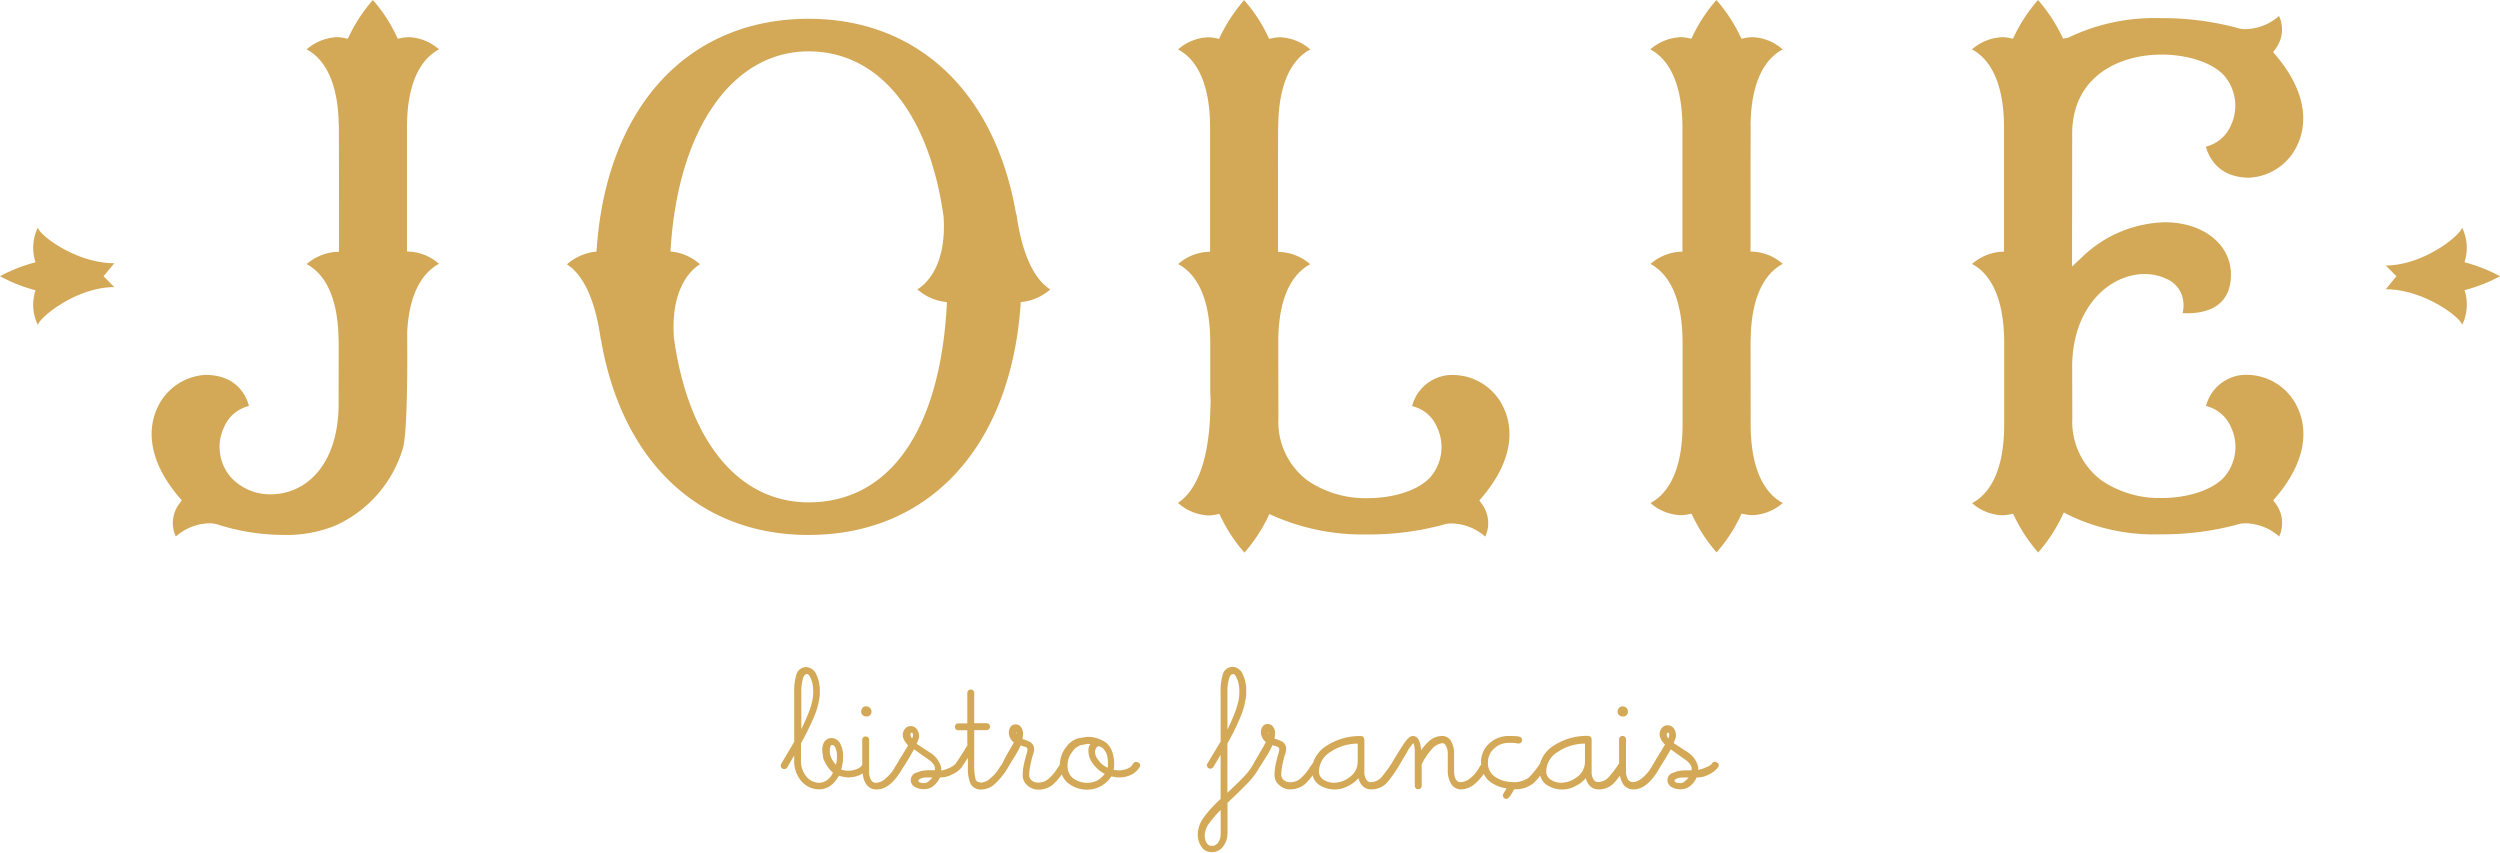<svg id="Jolie_Primary_Gold" xmlns="http://www.w3.org/2000/svg" xmlns:xlink="http://www.w3.org/1999/xlink" width="322.644" height="110.033" viewBox="0 0 322.644 110.033">
  <defs>
    <clipPath id="clip-path">
      <rect id="Rectangle_71" data-name="Rectangle 71" width="322.644" height="110.033"/>
    </clipPath>
  </defs>
  <g id="Group_629" data-name="Group 629" clip-path="url(#clip-path)">
    <path id="Path_135" data-name="Path 135" d="M156.224,52.493l.016-.759-.016-.363c-.016-.3-.033-.594-.033-.907V44.211c0-6.549-2.244-9.123-4.141-10.129a6.329,6.329,0,0,1,3.464-1.551l.66-.049V16.53c0-6.582-2.244-9.156-4.141-10.146a6.218,6.218,0,0,1,3.86-1.567,5.423,5.423,0,0,1,.891.082l.544.115.247-.511A21.177,21.177,0,0,1,160.563.017,20.152,20.152,0,0,1,163.549,4.5l.247.511.561-.115a4.073,4.073,0,0,1,.891-.082,6.313,6.313,0,0,1,3.86,1.567c-1.848.973-4.042,3.464-4.141,9.733l-.017.429c-.016,2.936-.016,8.925-.016,15.276V32.5l.66.049a6.5,6.5,0,0,1,3.5,1.551c-1.848.973-4.042,3.464-4.124,9.733h0v.412l.016,9.8a9.462,9.462,0,0,0,3.761,7.968,13.237,13.237,0,0,0,7.77,2.277c3.481,0,6.681-1.089,8.133-2.771a5.952,5.952,0,0,0,.825-6.351,4.62,4.62,0,0,0-3.233-2.755,5.362,5.362,0,0,1,5.625-4.009,7.253,7.253,0,0,1,6.219,4.289c.907,1.963,1.765,6.071-2.8,11.465l-.363.429.33.462a4.161,4.161,0,0,1,.429,4.207,6.742,6.742,0,0,0-4.322-1.7,3.576,3.576,0,0,0-1.221.2,37.271,37.271,0,0,1-9.783,1.221,28.634,28.634,0,0,1-12.538-2.639l-.231.495a20.563,20.563,0,0,1-2.986,4.487,20.746,20.746,0,0,1-2.986-4.487l-.247-.511-.544.115a5.424,5.424,0,0,1-.891.082,6.3,6.3,0,0,1-3.91-1.617c1.617-1.039,4.058-4.009,4.19-12.406h.016Zm128.46-33.571c.363,1.32,1.584,4.009,5.625,4.009a7.253,7.253,0,0,0,6.219-4.289c.907-1.963,1.765-6.071-2.8-11.482l-.363-.429.33-.462a4.122,4.122,0,0,0,.429-4.207,6.742,6.742,0,0,1-4.322,1.7,3.576,3.576,0,0,1-1.221-.2A37.138,37.138,0,0,0,278.8,2.343a25.509,25.509,0,0,0-11.779,2.475l-.115.049-.66.115-.231-.495A21.178,21.178,0,0,0,263.024,0a20.153,20.153,0,0,0-2.986,4.487L259.791,5l-.544-.115a4.072,4.072,0,0,0-.891-.082,6.356,6.356,0,0,0-3.86,1.567c1.881,1.006,4.141,3.58,4.141,10.146V32.466l-.66.049a6.448,6.448,0,0,0-3.464,1.551c1.881,1.006,4.124,3.58,4.141,10.129V54.786c0,6.566-2.244,9.156-4.141,10.146a6.218,6.218,0,0,0,3.86,1.567,5.423,5.423,0,0,0,.891-.082l.544-.115.247.511a20.562,20.562,0,0,0,2.986,4.487,20.154,20.154,0,0,0,2.986-4.487l.33-.676.66.346a25.326,25.326,0,0,0,11.8,2.475,37.271,37.271,0,0,0,9.783-1.221,3.576,3.576,0,0,1,1.221-.2,6.742,6.742,0,0,1,4.322,1.7,4.161,4.161,0,0,0-.429-4.207l-.33-.462.363-.429c4.57-5.411,3.712-9.5,2.8-11.465a7.253,7.253,0,0,0-6.219-4.289,5.362,5.362,0,0,0-5.625,4.009,4.723,4.723,0,0,1,3.233,2.755,5.952,5.952,0,0,1-.825,6.351c-1.452,1.683-4.652,2.771-8.133,2.771a13.237,13.237,0,0,1-7.77-2.277,9.441,9.441,0,0,1-3.761-7.968l-.016-7.044c.165-7.539,4.933-11.614,9.354-11.614a6.6,6.6,0,0,1,2.722.577,3.694,3.694,0,0,1,2.062,2.079,4.3,4.3,0,0,1,.115,2.392c.165,0,.346.016.528.016,2.606,0,5.708-.874,5.708-5,0-3.91-3.6-6.747-8.529-6.747a15.945,15.945,0,0,0-10.756,4.57L267.413,34.4V31.773c.017-7.836.017-14.484.017-14.484,0-7.556,6.219-10.244,11.531-10.244,3.481,0,6.681,1.089,8.133,2.771a5.952,5.952,0,0,1,.825,6.351,4.7,4.7,0,0,1-3.233,2.755m-58.761-2.8c.082-6.285,2.293-8.76,4.141-9.75A6.218,6.218,0,0,0,226.2,4.8a5.423,5.423,0,0,0-.891.082L224.752,5l-.247-.511A20.562,20.562,0,0,0,221.519,0a20.152,20.152,0,0,0-2.986,4.487L218.285,5l-.544-.115a4.073,4.073,0,0,0-.891-.082,6.355,6.355,0,0,0-3.86,1.567c1.881,1.006,4.141,3.58,4.141,10.146V32.466l-.66.049a6.448,6.448,0,0,0-3.464,1.551c1.881,1.006,4.124,3.58,4.141,10.129V54.819c-.016,6.533-2.26,9.106-4.141,10.1a6.218,6.218,0,0,0,3.86,1.567,5.424,5.424,0,0,0,.891-.082l.544-.115.247.511a20.562,20.562,0,0,0,2.986,4.487,20.152,20.152,0,0,0,2.986-4.487l.247-.511.561.115a5.423,5.423,0,0,0,.891.082,6.356,6.356,0,0,0,3.86-1.567c-1.848-.99-4.042-3.481-4.141-9.766h0l-.016-10.937.016-.412h0c.082-6.269,2.277-8.76,4.141-9.75a6.385,6.385,0,0,0-3.5-1.551l-.66-.049v-.676c0-6.434,0-12.373.016-15.276ZM56.65,6.368A6.218,6.218,0,0,0,52.79,4.8a5.423,5.423,0,0,0-.891.082L51.338,5l-.247-.511A19.643,19.643,0,0,0,48.121,0a20.745,20.745,0,0,0-2.986,4.487L44.888,5l-.561-.115a4.073,4.073,0,0,0-.891-.082,6.356,6.356,0,0,0-3.86,1.567c1.848.99,4.042,3.464,4.141,9.733l.016.016v.412c.016,2.969.016,9.007.016,15.276v.676l-.676.049a6.623,6.623,0,0,0-3.5,1.551c1.848.99,4.042,3.464,4.124,9.75l.016.016L43.7,52.08c0,8.1-4.388,11.713-8.727,11.713a6.824,6.824,0,0,1-5.246-2.277,5.952,5.952,0,0,1-.825-6.351,4.683,4.683,0,0,1,3.233-2.771c-.363-1.32-1.584-4.009-5.625-4.009a7.253,7.253,0,0,0-6.219,4.289c-.907,1.963-1.765,6.071,2.8,11.465l.363.429-.33.462a4.122,4.122,0,0,0-.429,4.207,6.742,6.742,0,0,1,4.322-1.7,3.576,3.576,0,0,1,1.221.2,28.207,28.207,0,0,0,8.38,1.3,16.692,16.692,0,0,0,6.615-1.188A15.883,15.883,0,0,0,52,57.838c.412-1.353.627-6.9.544-14.864.264-5.675,2.359-7.984,4.108-8.925A6.329,6.329,0,0,0,53.186,32.5l-.66-.049V16.5c-.017-6.549,2.244-9.123,4.124-10.129m47.709,62.671c-13.973,0-23.97-9.3-26.741-24.91l-.049-.313-.033-.016c-.874-6.236-2.821-8.71-4.372-9.684A6.748,6.748,0,0,1,76.4,32.548l.577-.082.049-.577C78.376,13.725,88.852,2.425,104.359,2.425c13.956,0,23.937,9.3,26.725,24.91l.066.313.033.016c.874,6.236,2.821,8.71,4.355,9.684a6.6,6.6,0,0,1-3.233,1.567l-.577.082-.033.594c-1.369,18.163-11.828,29.447-27.335,29.447m0-4.207c10.376,0,16.876-9.172,17.816-25.174l.033-.66-.643-.1a6.631,6.631,0,0,1-3.167-1.551c1.749-1.089,3.728-3.86,3.382-9.354-1.864-13.4-8.364-21.363-17.421-21.363-9.766,0-16.744,9.882-17.784,25.158l-.049.66.66.1A6.644,6.644,0,0,1,90.336,34.1c-1.749,1.105-3.745,3.893-3.365,9.469,1.831,13.346,8.347,21.264,17.388,21.264M322.644,35.65a20.3,20.3,0,0,0-4.586-1.8,6,6,0,0,0-.3-4.471c-.3,1.072-5.048,4.883-9.865,4.883l1.386,1.386L307.9,37.332c4.817,0,9.568,3.53,9.865,4.586a6,6,0,0,0,.3-4.471,20.3,20.3,0,0,0,4.586-1.8M4.883,29.381a6,6,0,0,0-.3,4.471A20.3,20.3,0,0,0,0,35.65a20.769,20.769,0,0,0,4.586,1.815,5.921,5.921,0,0,0,.3,4.471c.3-1.072,5.048-4.883,9.865-4.883l-1.386-1.4,1.386-1.683c-4.817.016-9.568-3.514-9.865-4.586M111.271,91.425a.713.713,0,0,0-.132.412.563.563,0,0,0,.214.462.65.65,0,0,0,.445.165.6.6,0,0,0,.676-.627.676.676,0,0,0-.676-.676.523.523,0,0,0-.528.264M147.036,98.5c.066.049.2.231.016.544a2.67,2.67,0,0,1-1.122.973,3.382,3.382,0,0,1-1.452.313,3.722,3.722,0,0,1-.577-.049c-.148-.016-.313-.049-.478-.082a3.662,3.662,0,0,1-1.254,1.2,3.48,3.48,0,0,1-1.815.511,3.9,3.9,0,0,1-2.442-.792,2.5,2.5,0,0,1-.874-1.188,7.887,7.887,0,0,1-1.089,1.27,2.842,2.842,0,0,1-1.93.709,2.091,2.091,0,0,1-1.386-.511,1.691,1.691,0,0,1-.643-1.386,6.7,6.7,0,0,1,.165-1.419c.115-.528.214-.94.313-1.254a2.012,2.012,0,0,0,.132-.577.363.363,0,0,0-.247-.363c-.231-.066-.445-.132-.627-.2a12.176,12.176,0,0,1-.858,1.567c-.33.511-.544.907-.676,1.105l-.083.148a9.228,9.228,0,0,1-1.765,2.194,2.6,2.6,0,0,1-1.633.676,1.455,1.455,0,0,1-1.485-.808,4.93,4.93,0,0,1-.313-1.963v-1.32c-.28.429-.643.973-.808,1.237a3.061,3.061,0,0,1-1.188.891,3.193,3.193,0,0,1-1.4.4H121.3a2.7,2.7,0,0,1-.759,1.039,1.84,1.84,0,0,1-1.221.478,2.239,2.239,0,0,1-1.3-.313,1.008,1.008,0,0,1-.478-.841,1.019,1.019,0,0,1,.858-1.006,2.631,2.631,0,0,1,.693-.214,6.223,6.223,0,0,1,.841-.066h.726v-.247c0-.379-.313-.775-.924-1.2s-1.188-.841-1.765-1.254c-.2.33-.4.676-.594,1.023l-.61,1.006a2.412,2.412,0,0,1-.148.214v.017l-.066.066c-1.056,1.9-2.194,2.854-3.4,2.854a1.528,1.528,0,0,1-1.4-.742,2.886,2.886,0,0,1-.412-1.336,2.59,2.59,0,0,1-.412.231,3.767,3.767,0,0,1-1.468.3,5.416,5.416,0,0,1-.858-.132,2.049,2.049,0,0,1-.264-.066c-.033,0-.049-.016-.082-.033a3.73,3.73,0,0,1-.99,1.237,2.577,2.577,0,0,1-1.584.528,3,3,0,0,1-2.227-1.023,3.911,3.911,0,0,1-.957-2.755V97.5l-.907,1.551a.455.455,0,0,1-.759,0,.425.425,0,0,1-.016-.462l1.683-2.854V89.445a7.528,7.528,0,0,1,.3-2.458,1.324,1.324,0,0,1,1.32-.891,1.538,1.538,0,0,1,1.254.99,4.843,4.843,0,0,1,.429,2.161v.544c-.049.313-.115.66-.2,1.089a10.929,10.929,0,0,1-.759,2.112c-.412.94-.907,1.93-1.468,2.936v2.194a3.025,3.025,0,0,0,.726,2.128,2.123,2.123,0,0,0,1.584.775,1.783,1.783,0,0,0,1.089-.379,2.421,2.421,0,0,0,.726-.924,3.778,3.778,0,0,1-.709-.808,4.608,4.608,0,0,1-.544-1.056l-.1-.676c-.017-.2-.033-.313-.033-.363a2.249,2.249,0,0,1,.181-.924,1.2,1.2,0,0,1,.709-.61,1.278,1.278,0,0,1,1.4.627,3.363,3.363,0,0,1,.4,1.7,5.641,5.641,0,0,1-.247,1.7,1.7,1.7,0,0,0,.264.082,2.986,2.986,0,0,0,1.732-.132,1.33,1.33,0,0,0,.66-.462c.016-.033.049-.066.066-.1V95.483a.4.4,0,0,1,.445-.429.411.411,0,0,1,.445.429v4.108a2.023,2.023,0,0,0,.247,1.072.728.728,0,0,0,.693.363,1.967,1.967,0,0,0,1.237-.61,4.882,4.882,0,0,0,1.072-1.27,3.358,3.358,0,0,1,.28-.462h0l.049-.082c.083-.132.313-.544.726-1.2.33-.544.577-.957.726-1.2a3.627,3.627,0,0,1-.462-.594,1.626,1.626,0,0,1-.231-.808,1.26,1.26,0,0,1,.264-.709.88.88,0,0,1,.693-.379.953.953,0,0,1,.907.462,1.6,1.6,0,0,1,.247.841,1.223,1.223,0,0,1-.132.511c-.049.148-.115.313-.181.478l1.815,1.188a3.074,3.074,0,0,1,1.353,1.93v.33a3.53,3.53,0,0,0,.94-.3,2.524,2.524,0,0,0,.891-.561c.33-.445,1.353-2.062,1.534-2.376V94.246h-1.155a.4.4,0,0,1-.429-.445.411.411,0,0,1,.429-.445h1.155V89.412a.446.446,0,0,1,.891,0v3.926h1.617a.446.446,0,0,1,0,.891h-1.617v4.289a8.128,8.128,0,0,0,.165,2.013c.049.2.2.462.759.462a1.89,1.89,0,0,0,1.105-.495,5.273,5.273,0,0,0,1.138-1.27,5.768,5.768,0,0,1,.429-.61c.017-.049.066-.148.132-.28a12.852,12.852,0,0,1,.627-1.188c.346-.594.61-1.039.759-1.336a1.6,1.6,0,0,1-.643-1.3,1.2,1.2,0,0,1,.2-.676.755.755,0,0,1,.676-.346.809.809,0,0,1,.726.4,1.411,1.411,0,0,1,.231.759,4.076,4.076,0,0,1-.082.726,4.99,4.99,0,0,1,.99.379,1.054,1.054,0,0,1,.511.99,2.017,2.017,0,0,1-.148.693,10.942,10.942,0,0,0-.33,1.32,6.837,6.837,0,0,0-.148,1.237.917.917,0,0,0,.33.726,1.18,1.18,0,0,0,.808.28,1.984,1.984,0,0,0,1.353-.495,5.666,5.666,0,0,0,1.105-1.287c.148-.214.264-.4.363-.511a3.689,3.689,0,0,1,.825-2.31,2.806,2.806,0,0,1,1.567-1.122l.891-.148c.165-.016.3-.033.4-.033a3.866,3.866,0,0,1,1.105.181,4.889,4.889,0,0,1,1.188.577,2.894,2.894,0,0,1,.808,1.254,5.465,5.465,0,0,1,.231,1.617,2.847,2.847,0,0,1-.082.627,3.421,3.421,0,0,0,.66.066,2.7,2.7,0,0,0,1.105-.214,1.219,1.219,0,0,0,.627-.462c.181-.28.313-.412.478-.412a.712.712,0,0,1,.462.181m-43.6-4.471c.264-.561.528-1.122.759-1.7a9.882,9.882,0,0,0,.66-2.062,4.8,4.8,0,0,0,.066-.511c.017-.181.017-.363.017-.528a4.078,4.078,0,0,0-.33-1.716c-.214-.462-.379-.544-.412-.528h-.066c-.082,0-.313,0-.495.495a6.157,6.157,0,0,0-.231,1.98v4.57Zm4.57,3.58a2.59,2.59,0,0,0-.231-1.171c-.132-.231-.264-.3-.379-.3a.209.209,0,0,0-.1.016c-.049,0-.082.033-.132.165a1.726,1.726,0,0,0-.082.594,1.617,1.617,0,0,0,.082.61,2.519,2.519,0,0,0,.379.759,4.015,4.015,0,0,0,.33.412c.033-.165.066-.313.082-.429a3.713,3.713,0,0,0,.049-.66m9.816-2.821c-.033-.214-.115-.231-.2-.231-.066,0-.132,0-.132.231a.761.761,0,0,0,.115.379l.1.148c.017-.049.033-.115.049-.165a.586.586,0,0,0,.066-.363m2.508,5.543h-.379c-.3,0-.528,0-.693.016a1.592,1.592,0,0,0-.528.165c-.2.1-.214.2-.214.264,0,.231.495.28.792.28a.955.955,0,0,0,.61-.3,5.062,5.062,0,0,0,.412-.429m10.9-5.708a.336.336,0,0,0-.033-.181.124.124,0,0,0-.017.082.829.829,0,0,0,.033.2Zm11.35,5.262a4.241,4.241,0,0,1-1.468-1.237A2.753,2.753,0,0,1,140.47,97V96.77a1.276,1.276,0,0,1,.132-.561.732.732,0,0,1,.132-.181c-.066,0-.132-.017-.2-.017h-.28a6.12,6.12,0,0,1-.726.148,2.043,2.043,0,0,0-1.122.841,2.775,2.775,0,0,0-.627,1.8,1.958,1.958,0,0,0,.726,1.65,3.071,3.071,0,0,0,1.914.577,2.729,2.729,0,0,0,1.3-.363,3.848,3.848,0,0,0,.858-.775m.412-1.155a5.227,5.227,0,0,0-.132-1.32,2.11,2.11,0,0,0-.561-.874,1.034,1.034,0,0,0-.528-.231c-.214,0-.363.33-.445.594a1.558,1.558,0,0,0,.379,1.122,2.921,2.921,0,0,0,1.237,1.056,1.1,1.1,0,0,0,.049-.346m66.416-6.269a.609.609,0,0,0,.693-.627.676.676,0,0,0-.676-.676.577.577,0,0,0-.528.28.713.713,0,0,0-.132.412.614.614,0,0,0,.214.462.746.746,0,0,0,.429.148m12.307,6.021c.066.066.214.231.016.544a3.042,3.042,0,0,1-1.155.907,3.193,3.193,0,0,1-1.4.4h-.214a2.7,2.7,0,0,1-.759,1.039,1.84,1.84,0,0,1-1.221.478,2.2,2.2,0,0,1-1.3-.313,1.008,1.008,0,0,1-.478-.841,1.019,1.019,0,0,1,.858-1.006,2.632,2.632,0,0,1,.693-.214,6.226,6.226,0,0,1,.841-.066h.726v-.247c0-.363-.313-.775-.924-1.2s-1.188-.841-1.765-1.254c-.2.33-.4.676-.594,1.023-.132.214-.313.495-.462.742-.132.214-.264.412-.33.528-1.056,1.9-2.194,2.87-3.4,2.87a1.528,1.528,0,0,1-1.4-.742,3.046,3.046,0,0,1-.379-1.023c-.2.28-.412.528-.61.775a2.706,2.706,0,0,1-2.145.99,1.513,1.513,0,0,1-1.221-.561,2.243,2.243,0,0,1-.429-.891,3.817,3.817,0,0,1-1.237.973,3.616,3.616,0,0,1-3.827-.115,2,2,0,0,1-.808-1.188,8.489,8.489,0,0,1-.907,1.006,3.671,3.671,0,0,1-2.458.759c-.165.3-.379.66-.511.841-.2.28-.346.4-.511.4a.414.414,0,0,1-.363-.2.459.459,0,0,1-.017-.462c.115-.2.264-.445.412-.693a4.685,4.685,0,0,1-1.947-.726,2.682,2.682,0,0,1-.99-1.155,6.534,6.534,0,0,1-1.237,1.369,2.839,2.839,0,0,1-1.683.643,1.46,1.46,0,0,1-1.3-.726,3.185,3.185,0,0,1-.429-1.716V97.182a2,2,0,0,0-.231-.907c-.132-.247-.28-.363-.412-.363a2.054,2.054,0,0,0-1.468.841,8.13,8.13,0,0,0-1.254,1.881v2.8a.446.446,0,0,1-.891,0V97.149a4.779,4.779,0,0,0-.082-.957c-.049-.214-.082-.28-.1-.28a5.037,5.037,0,0,0-.858,1.221l-.973,1.65a18,18,0,0,1-1.468,2.1,2.706,2.706,0,0,1-2.145.99,1.513,1.513,0,0,1-1.221-.561,2.243,2.243,0,0,1-.429-.891,3.884,3.884,0,0,1-1.254.973,3.615,3.615,0,0,1-3.827-.115,1.976,1.976,0,0,1-.825-1.221,8.185,8.185,0,0,1-.957,1.105,2.872,2.872,0,0,1-1.93.709,2.091,2.091,0,0,1-1.386-.511,1.691,1.691,0,0,1-.643-1.386,6.7,6.7,0,0,1,.165-1.419c.115-.511.214-.94.313-1.254a2.012,2.012,0,0,0,.132-.577.386.386,0,0,0-.247-.363c-.231-.066-.445-.132-.627-.2a12.173,12.173,0,0,1-.858,1.567c-.429.676-.709,1.138-.792,1.254a10.168,10.168,0,0,1-1.617,2.145c-.627.643-1.485,1.485-2.54,2.475v3.926a2.857,2.857,0,0,1-.528,1.666,1.77,1.77,0,0,1-1.518.775,1.52,1.52,0,0,1-1.353-.742,2.833,2.833,0,0,1-.445-1.551,3.892,3.892,0,0,1,.808-2.227,16.485,16.485,0,0,1,2.145-2.343V97.413l-.924,1.551a.422.422,0,0,1-.363.231.433.433,0,0,1-.412-.66l1.7-2.837V89.413a7.46,7.46,0,0,1,.3-2.458,1.324,1.324,0,0,1,1.32-.891,1.538,1.538,0,0,1,1.254.99,4.843,4.843,0,0,1,.429,2.161v.544l-.2,1.105a11.073,11.073,0,0,1-.759,2.161,28.451,28.451,0,0,1-1.468,2.92v6.368c.792-.742,1.452-1.369,1.963-1.914a7.54,7.54,0,0,0,1.171-1.435c.082-.132.148-.231.2-.33l.148-.28c.165-.28.412-.709.726-1.254.363-.594.61-1.039.759-1.336a1.6,1.6,0,0,1-.643-1.3,1.2,1.2,0,0,1,.2-.676.755.755,0,0,1,.676-.346.809.809,0,0,1,.726.4,1.411,1.411,0,0,1,.231.759,4.077,4.077,0,0,1-.082.726,4.989,4.989,0,0,1,.99.379,1.054,1.054,0,0,1,.511.99,2.017,2.017,0,0,1-.148.693,11.8,11.8,0,0,0-.33,1.32,6.835,6.835,0,0,0-.148,1.237.917.917,0,0,0,.33.726,1.18,1.18,0,0,0,.808.28,1.984,1.984,0,0,0,1.353-.495,6.109,6.109,0,0,0,1.105-1.287c.181-.28.363-.528.511-.726a4.02,4.02,0,0,1,1.765-2.211,7.809,7.809,0,0,1,4.421-1.237A.346.346,0,0,1,176,95.2a1.139,1.139,0,0,1,.066.165l.016.066v4.108a1.945,1.945,0,0,0,.247,1.072.662.662,0,0,0,.594.33,1.908,1.908,0,0,0,1.468-.759,17.344,17.344,0,0,0,1.221-1.683c.429-.709.874-1.452,1.353-2.194.594-.94,1.006-1.336,1.4-1.32s.693.3.858.808a4.018,4.018,0,0,1,.181,1.039,6.453,6.453,0,0,1,.957-1.122,2.547,2.547,0,0,1,1.749-.726,1.285,1.285,0,0,1,1.188.726,3.088,3.088,0,0,1,.363,1.435v2.244c0,1.551.643,1.551.841,1.551a2.048,2.048,0,0,0,1.188-.462,4.226,4.226,0,0,0,1.122-1.27c.132-.231.247-.4.346-.544v-.033a.94.94,0,0,1-.017-.214,3.173,3.173,0,0,1,1.056-2.458,3.61,3.61,0,0,1,2.524-.973c.544,0,.924.017,1.155.033l.066.016c.033.016.049.016.082.033a.414.414,0,0,1,.4.445c0,.379-.313.528-.759.4a4.7,4.7,0,0,0-.94-.033,2.68,2.68,0,0,0-1.9.726,2.327,2.327,0,0,0-.792,1.815,2.078,2.078,0,0,0,.94,1.848,3.972,3.972,0,0,0,2.227.66,3.134,3.134,0,0,0,2.079-.561,10.6,10.6,0,0,0,1.485-1.848,4,4,0,0,1,1.782-2.31,7.809,7.809,0,0,1,4.421-1.237.454.454,0,0,1,.445.445v4.108a1.946,1.946,0,0,0,.247,1.072.662.662,0,0,0,.594.33,1.908,1.908,0,0,0,1.468-.759,13.024,13.024,0,0,0,1.006-1.3,2.2,2.2,0,0,1,.231-.33V95.4a.446.446,0,0,1,.891,0v4.108a2.023,2.023,0,0,0,.247,1.072c.313.511,1.072.511,1.93-.247a4.882,4.882,0,0,0,1.072-1.27c.082-.148.66-1.122,1.056-1.765.346-.561.577-.957.726-1.2a3.042,3.042,0,0,1-.462-.594,1.626,1.626,0,0,1-.231-.808,1.151,1.151,0,0,1,.264-.709.88.88,0,0,1,.693-.379.954.954,0,0,1,.907.462,1.4,1.4,0,0,1,.132,1.353c-.066.148-.115.313-.181.478l1.815,1.188a3.074,3.074,0,0,1,1.353,1.93v.33a3.358,3.358,0,0,0,.94-.3,2.208,2.208,0,0,0,.792-.445.536.536,0,0,1,.429-.313,1.627,1.627,0,0,1,.379.2m-63.265-4.4c.264-.544.511-1.105.742-1.666a10.354,10.354,0,0,0,.676-2.145,3.894,3.894,0,0,0,.066-.511c.017-.181.017-.363.017-.528a4.078,4.078,0,0,0-.33-1.716c-.214-.462-.379-.544-.412-.528h-.066c-.082,0-.313,0-.495.495a6.157,6.157,0,0,0-.231,1.98v4.619Zm-.891,10.426a13.617,13.617,0,0,0-1.435,1.65,2.868,2.868,0,0,0-.643,1.6,1.873,1.873,0,0,0,.264,1.039.737.737,0,0,0,.643.363.988.988,0,0,0,.825-.429,1.934,1.934,0,0,0,.33-1.138v-3.085Zm6.137-9.882a.336.336,0,0,0-.033-.181.124.124,0,0,0-.016.082.828.828,0,0,0,.033.2Zm11.515,1.336a6.229,6.229,0,0,0-3.5,1.072,3,3,0,0,0-1.485,2.491,1.221,1.221,0,0,0,.561,1.072,2.414,2.414,0,0,0,1.435.412,3.337,3.337,0,0,0,2.013-.759,2.429,2.429,0,0,0,.99-2.079V95.962Zm29.331,0a6.229,6.229,0,0,0-3.5,1.072,3,3,0,0,0-1.485,2.491,1.221,1.221,0,0,0,.561,1.072,2.414,2.414,0,0,0,1.435.412,3.411,3.411,0,0,0,2.013-.759,2.429,2.429,0,0,0,.99-2.079V95.962Zm10.9-1.171c-.016-.214-.1-.231-.2-.231-.066,0-.132,0-.132.231a.761.761,0,0,0,.115.379l.1.148c.016-.049.033-.115.049-.165h0a1.069,1.069,0,0,0,.066-.363m2.491,5.543h-.379c-.3,0-.528,0-.693.016a1.592,1.592,0,0,0-.528.165c-.2.1-.214.2-.214.264,0,.231.495.28.792.28a.955.955,0,0,0,.61-.3,2.511,2.511,0,0,0,.412-.429" fill="#d3a856"/>
  </g>
</svg>
